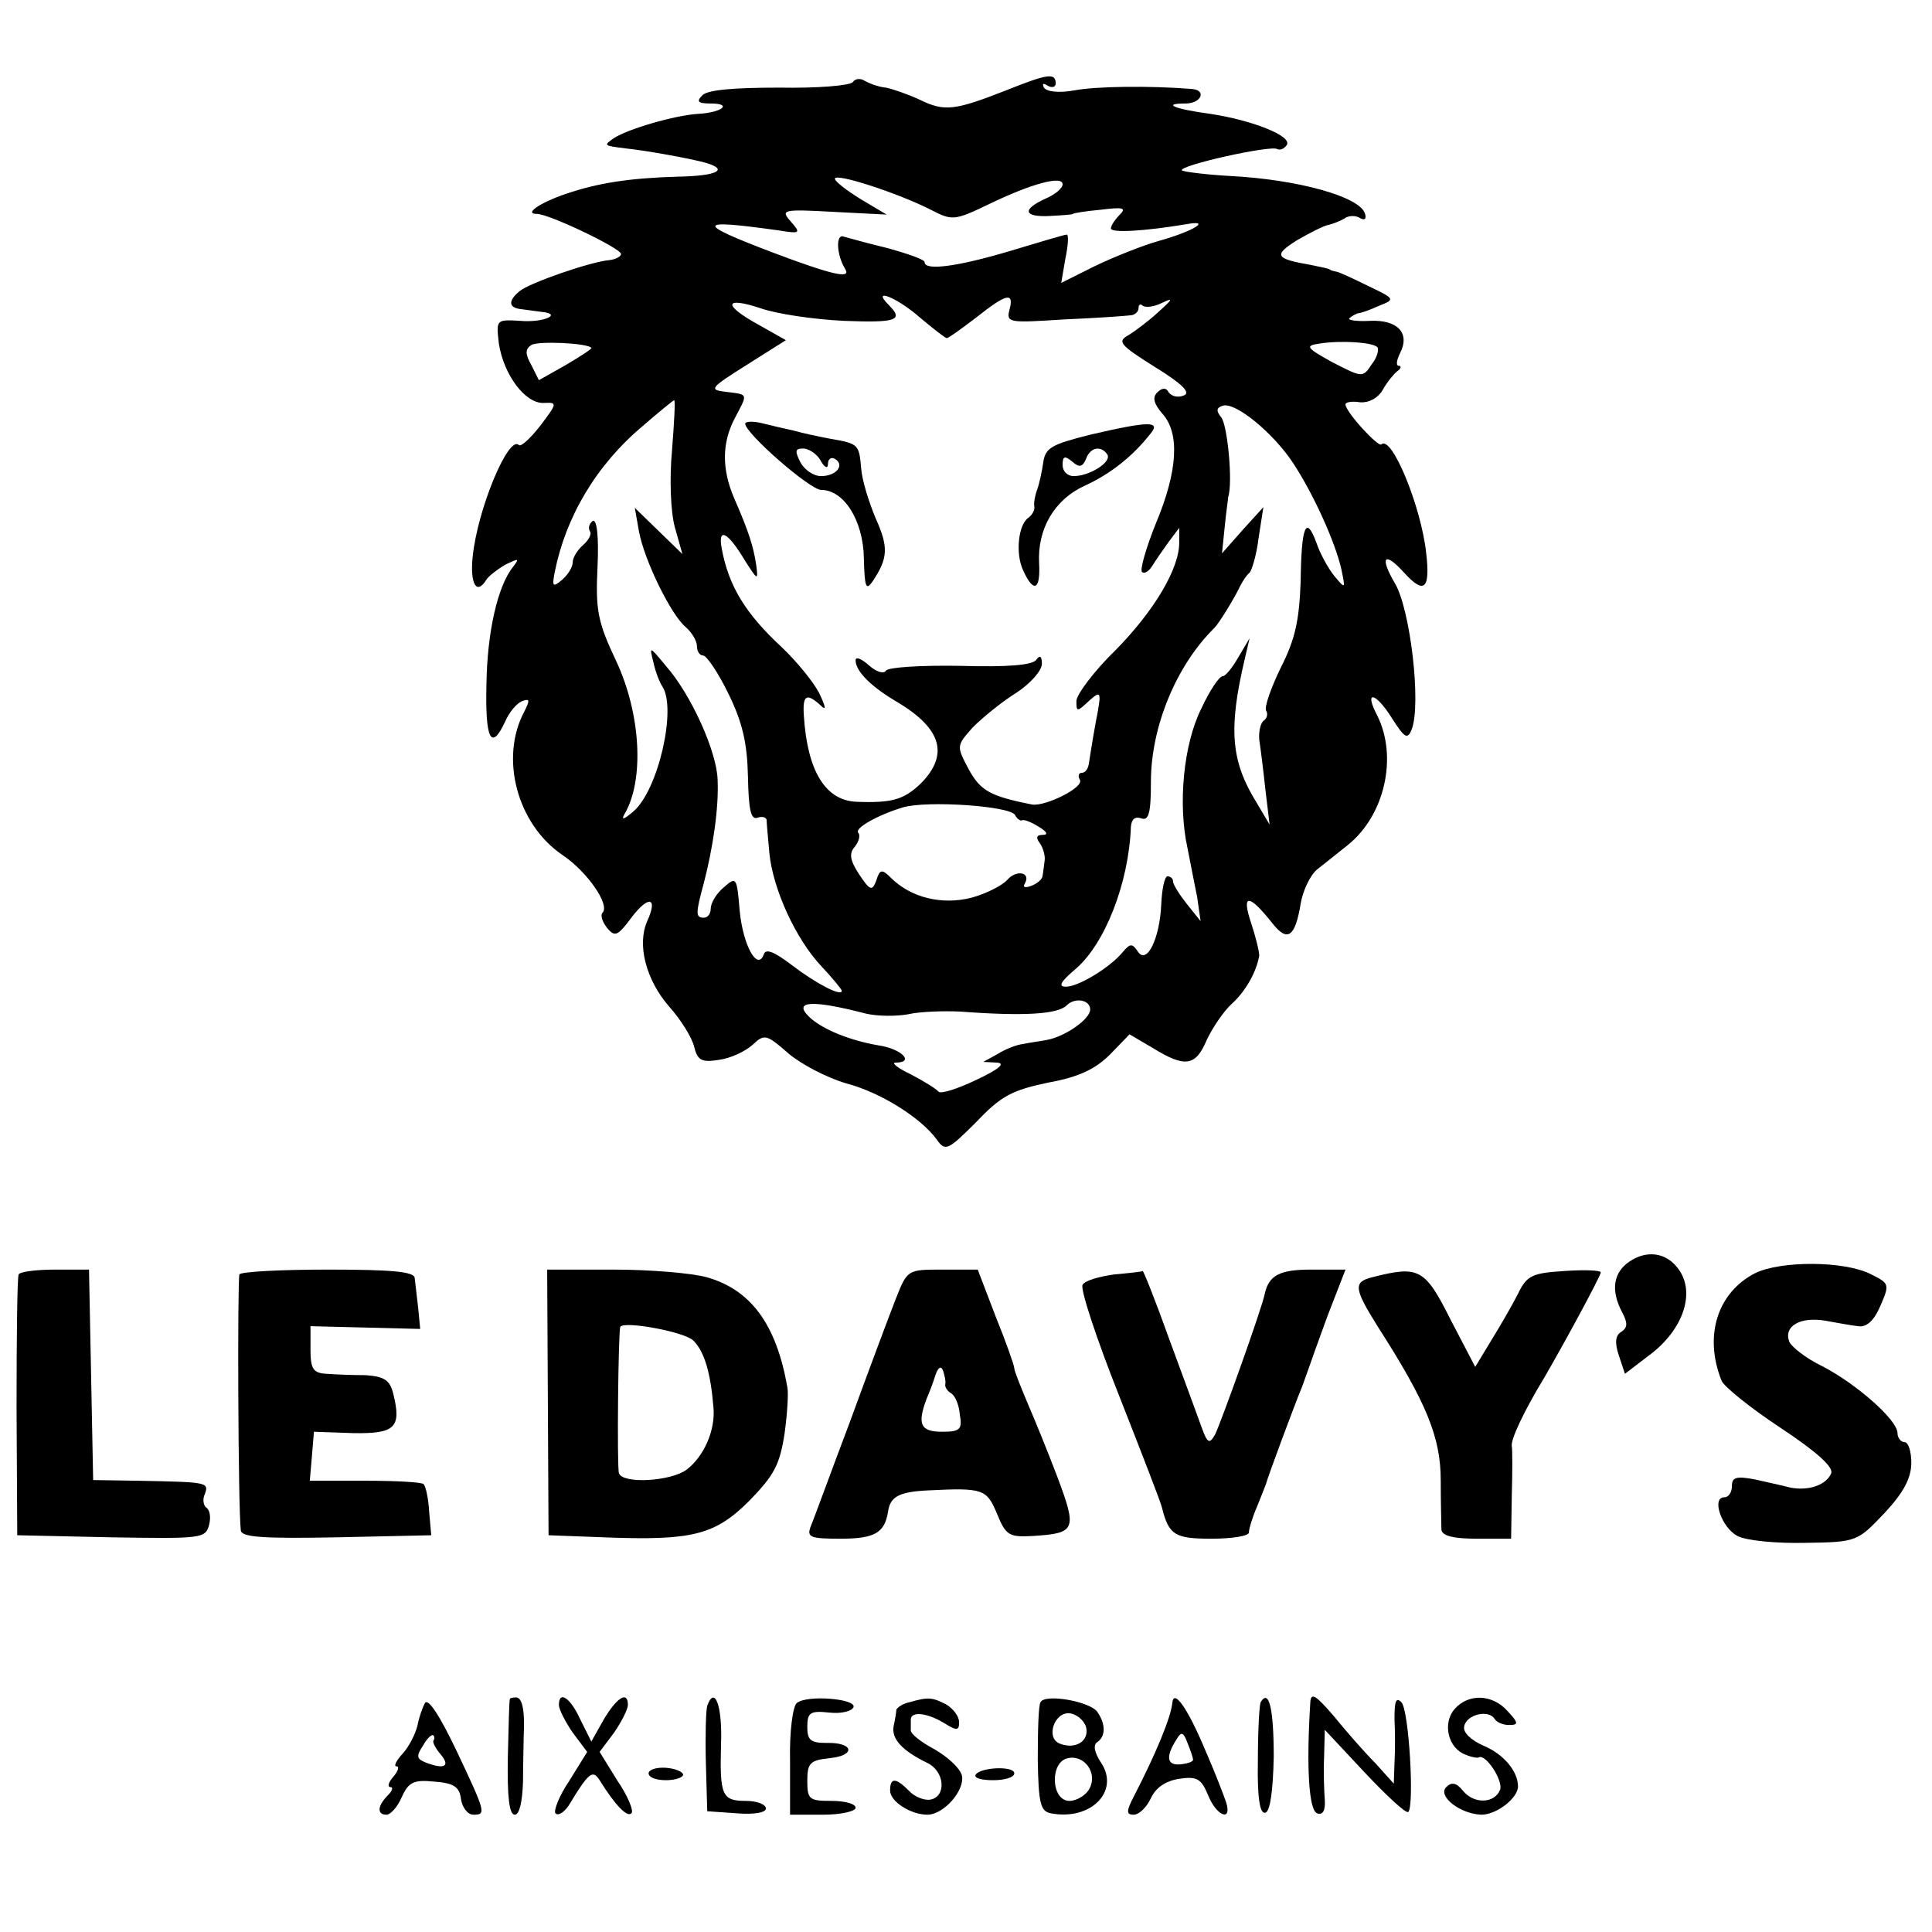 <?xml version="1.0" standalone="no"?>
<!DOCTYPE svg PUBLIC "-//W3C//DTD SVG 20010904//EN"
 "http://www.w3.org/TR/2001/REC-SVG-20010904/DTD/svg10.dtd">
<svg version="1.0" xmlns="http://www.w3.org/2000/svg"
 width="280pt" height="280pt" viewBox="0 0 280 280"
 preserveAspectRatio="xMidYMid meet">
<g transform="translate(0,280) scale(0.1,-0.1)"
fill="#000000" stroke="none">
<path d="M1236 2681 c-4 -5 -51 -9 -106 -8 -65 0 -104 -3 -112 -11 -9 -9 -7
-12 12 -12 32 0 17 -13 -18 -15 -34 -2 -102 -22 -122 -35 -16 -11 -15 -11 16
-15 30 -3 96 -15 117 -21 34 -10 16 -19 -40 -20 -70 -2 -116 -9 -163 -25 -38
-13 -61 -29 -42 -29 18 0 122 -50 122 -58 0 -4 -8 -8 -17 -9 -26 -2 -116 -33
-130 -45 -17 -14 -16 -24 2 -26 8 -1 22 -3 30 -4 31 -3 3 -16 -31 -13 -35 2
-35 2 -31 -33 7 -45 38 -87 65 -86 20 1 20 0 -5 -33 -14 -18 -28 -31 -31 -28
-15 15 -60 -93 -67 -162 -4 -40 6 -56 20 -33 3 5 16 15 28 22 19 9 20 9 11 -3
-23 -28 -38 -96 -39 -171 -2 -80 7 -97 27 -54 6 14 17 27 25 30 11 4 11 1 3
-15 -36 -67 -11 -163 55 -208 36 -24 70 -73 58 -84 -3 -4 0 -13 7 -22 11 -13
15 -12 35 15 25 33 39 30 23 -5 -15 -34 -2 -85 32 -124 17 -19 33 -45 36 -58
5 -20 11 -23 36 -19 16 2 38 12 49 22 17 16 20 15 52 -13 19 -16 56 -35 83
-43 50 -13 109 -50 132 -82 12 -17 16 -15 57 26 36 38 52 46 104 57 45 8 69
20 90 41 l28 29 34 -20 c47 -29 62 -26 78 12 8 17 24 41 36 52 21 19 36 47 40
70 0 6 -5 27 -12 48 -14 42 -3 42 31 -1 22 -28 33 -20 41 28 3 19 14 42 24 50
10 8 30 24 44 35 54 43 73 128 43 188 -20 38 -2 34 22 -5 18 -28 22 -30 28
-15 14 37 -2 173 -24 211 -23 39 -16 48 13 16 29 -32 38 -24 32 28 -7 67 -50
172 -65 158 -4 -5 -52 47 -52 58 0 3 9 5 21 3 13 -1 26 6 33 18 6 11 16 23 21
27 6 4 6 8 2 8 -4 0 -3 8 2 18 15 29 -3 49 -44 47 -19 -1 -33 1 -29 4 3 3 9 6
12 7 4 0 18 5 31 11 23 9 23 10 -15 28 -22 11 -42 20 -46 21 -5 1 -9 2 -10 3
-2 2 -14 4 -28 7 -52 9 -55 14 -20 36 19 11 39 21 45 22 5 1 16 5 23 9 6 5 17
5 23 1 7 -4 10 -1 7 7 -8 24 -97 49 -196 54 -35 2 -66 6 -69 8 -6 7 129 37
138 31 4 -2 10 0 14 6 8 13 -51 36 -111 45 -52 7 -71 15 -36 15 23 0 31 19 10
21 -61 5 -140 4 -171 -2 -22 -4 -40 -2 -44 4 -3 6 -1 7 5 3 7 -4 12 -2 12 3 0
16 -12 14 -72 -10 -74 -29 -89 -31 -124 -14 -17 8 -40 16 -50 18 -11 1 -24 6
-31 10 -6 4 -14 3 -17 -2z m113 -185 c31 -16 34 -16 84 8 62 30 107 42 107 29
0 -6 -11 -15 -25 -21 -35 -16 -31 -27 7 -25 18 1 33 2 33 3 0 1 18 4 40 6 32
4 38 3 28 -7 -7 -7 -13 -16 -13 -20 0 -7 49 -4 109 6 38 7 11 -10 -39 -24 -25
-7 -67 -24 -94 -37 l-48 -24 6 35 c4 19 5 35 2 35 -3 0 -40 -11 -83 -24 -74
-22 -123 -29 -123 -16 0 4 -24 12 -52 20 -29 7 -58 15 -65 17 -12 5 -11 -26 2
-47 9 -15 -20 -8 -105 24 -113 43 -112 49 9 32 31 -5 32 -4 17 13 -15 17 -12
18 61 14 l78 -4 -37 22 c-21 13 -38 26 -38 30 0 9 92 -21 139 -45z m-126 -161
c77 -3 87 1 65 23 -26 26 12 11 45 -18 19 -16 37 -30 39 -30 3 0 22 14 43 30
44 35 55 37 48 11 -5 -19 0 -19 78 -14 46 2 90 5 97 6 6 0 12 5 12 10 0 6 3 7
6 4 4 -3 16 -2 28 4 17 8 16 6 -5 -13 -14 -13 -34 -28 -44 -34 -16 -9 -12 -14
39 -46 39 -24 52 -37 42 -41 -9 -4 -18 -1 -22 4 -4 8 -10 7 -17 0 -7 -7 -5
-16 8 -31 25 -28 22 -83 -10 -159 -14 -35 -23 -66 -20 -70 4 -3 10 1 15 9 5 8
16 24 24 35 l15 20 0 -20 c1 -38 -36 -100 -92 -157 -32 -31 -57 -65 -57 -74 0
-16 1 -16 18 0 18 16 19 15 10 -31 -5 -27 -9 -54 -10 -60 -1 -7 -5 -13 -10
-13 -5 0 -6 -5 -3 -10 7 -11 -50 -39 -69 -36 -61 12 -75 20 -92 51 -18 34 -18
34 6 61 14 14 42 37 63 50 20 13 37 32 37 42 0 11 -3 13 -8 6 -5 -8 -41 -11
-110 -9 -57 1 -105 -2 -108 -7 -3 -5 -14 -2 -25 8 -10 9 -19 13 -19 7 0 -16
23 -39 63 -62 62 -38 72 -75 32 -116 -25 -24 -42 -29 -94 -27 -45 2 -71 45
-76 125 -2 30 4 33 24 15 9 -9 8 -3 -2 18 -9 17 -33 46 -54 66 -53 49 -77 89
-87 143 -6 32 9 24 34 -18 18 -28 19 -29 16 -6 -4 27 -11 49 -32 97 -18 42
-18 80 1 116 19 36 20 34 -12 38 -26 3 -25 5 29 39 l57 36 -39 22 c-53 29 -51
42 3 24 23 -8 77 -16 120 -18z m-366 -39 c2 -1 -15 -12 -37 -25 l-39 -22 -11
22 c-9 16 -9 23 0 29 10 6 80 3 87 -4z m1139 1 c3 -3 0 -15 -8 -25 -13 -20
-14 -19 -57 3 -38 21 -40 24 -19 27 31 5 77 2 84 -5z m-1022 -149 c-4 -42 -2
-90 4 -112 l11 -39 -35 34 -34 33 6 -34 c8 -43 47 -122 68 -139 9 -8 16 -20
16 -27 0 -8 4 -14 9 -14 5 0 22 -25 37 -56 20 -41 27 -71 28 -120 1 -47 4 -63
14 -59 6 2 12 1 13 -3 0 -4 2 -26 4 -48 5 -52 38 -125 76 -165 16 -17 29 -33
29 -35 0 -9 -38 11 -72 37 -25 19 -38 25 -41 16 -9 -25 -30 12 -35 63 -4 49
-5 50 -23 34 -11 -9 -19 -23 -19 -31 0 -7 -4 -13 -10 -13 -12 0 -12 6 0 50 13
50 22 109 20 150 -1 40 -38 123 -75 165 -24 29 -24 29 -18 5 3 -14 9 -29 13
-35 21 -32 -6 -150 -42 -181 -14 -12 -18 -13 -13 -4 29 49 24 145 -12 222 -27
57 -30 74 -27 137 2 44 -1 69 -7 66 -5 -4 -7 -10 -4 -15 3 -4 -2 -13 -10 -20
-8 -7 -15 -18 -15 -25 0 -7 -7 -18 -15 -25 -14 -12 -15 -10 -11 11 16 80 60
155 128 212 23 20 44 37 45 37 2 0 0 -33 -3 -72z m900 -19 c29 -44 61 -114 70
-154 6 -29 6 -29 -10 -10 -9 11 -21 33 -26 48 -15 41 -22 26 -23 -56 -2 -56
-8 -84 -29 -125 -14 -29 -24 -57 -21 -62 3 -5 1 -11 -3 -14 -5 -3 -8 -16 -7
-28 2 -13 6 -45 9 -73 l6 -50 -19 32 c-37 60 -41 106 -17 208 l7 30 -16 -27
c-9 -16 -19 -28 -23 -28 -5 0 -19 -21 -31 -47 -26 -52 -34 -139 -20 -202 4
-20 10 -52 14 -71 l5 -35 -20 25 c-11 14 -20 28 -20 33 0 4 -4 7 -8 7 -4 0 -8
-18 -9 -40 -2 -50 -21 -89 -34 -69 -8 12 -11 12 -22 -1 -18 -22 -64 -50 -82
-50 -12 0 -8 7 13 25 43 36 78 125 81 207 1 11 6 15 15 12 11 -4 14 8 14 53 0
80 37 169 92 223 7 7 29 43 37 60 4 8 10 17 14 20 3 3 10 25 13 50 l7 45 -30
-33 -30 -34 4 39 c2 21 5 40 5 43 7 20 -1 104 -10 115 -8 10 -7 14 2 17 18 6
73 -39 102 -83z m-403 -510 c3 -6 8 -9 10 -8 2 2 13 -2 24 -9 12 -7 15 -12 6
-12 -9 0 -10 -4 -4 -12 5 -7 8 -19 7 -25 -1 -7 -2 -17 -3 -22 0 -5 -8 -12 -17
-15 -8 -3 -12 -2 -9 3 10 17 -12 21 -25 6 -7 -8 -30 -20 -52 -26 -43 -11 -88
0 -117 29 -13 13 -16 12 -21 -4 -6 -16 -9 -15 -25 9 -13 20 -15 30 -6 40 6 8
8 16 5 20 -7 6 28 26 65 37 35 10 154 2 162 -11z m-216 -288 c17 -4 44 -4 61
-1 17 4 50 5 75 4 93 -7 142 -4 155 9 12 12 34 8 34 -6 0 -14 -36 -39 -62 -44
-10 -2 -26 -4 -35 -6 -10 -1 -27 -8 -38 -15 l-20 -11 20 -1 c13 -1 2 -10 -30
-25 -27 -13 -52 -21 -55 -17 -3 4 -21 15 -40 25 -19 9 -29 17 -22 17 28 0 9
20 -25 25 -41 7 -81 23 -100 41 -25 24 5 25 82 5z"/>
<path d="M1080 2186 c0 -14 94 -96 110 -96 33 0 61 -44 62 -99 1 -42 3 -48 13
-33 22 33 23 49 4 91 -10 24 -20 56 -21 73 -3 34 -4 35 -44 42 -16 3 -40 8
-54 12 -14 3 -35 8 -47 11 -13 3 -23 2 -23 -1z m109 -53 c6 -11 11 -13 11 -5
0 7 5 10 10 7 15 -9 2 -25 -20 -25 -11 0 -24 9 -30 20 -8 16 -8 20 4 20 8 0
20 -8 25 -17z"/>
<path d="M1580 2170 c-56 -14 -65 -19 -68 -40 -2 -14 -6 -32 -9 -40 -3 -8 -5
-19 -4 -24 1 -5 -3 -12 -8 -16 -15 -9 -20 -52 -8 -77 15 -33 25 -28 23 10 -3
50 22 93 66 113 37 17 69 42 95 75 16 19 -1 19 -87 -1z m25 -29 c6 -11 -26
-31 -49 -31 -9 0 -16 7 -16 16 0 13 3 14 14 5 10 -9 15 -8 20 4 6 17 22 20 31
6z"/>
<path d="M2362 972 c-24 -16 -28 -42 -11 -74 8 -15 8 -22 -1 -28 -9 -5 -10
-16 -4 -34 l9 -27 34 26 c52 38 70 95 41 129 -17 21 -44 24 -68 8z"/>
<path d="M2544 955 c-55 -28 -75 -91 -49 -156 3 -8 41 -39 85 -68 53 -35 77
-57 74 -66 -7 -17 -32 -26 -59 -21 -11 3 -35 8 -52 12 -27 5 -33 3 -33 -10 0
-9 -5 -16 -11 -16 -19 0 -4 -44 19 -56 13 -7 58 -11 99 -10 74 1 75 2 114 43
28 30 39 51 39 73 0 16 -4 30 -10 30 -5 0 -10 6 -10 13 0 19 -59 71 -109 97
-23 11 -45 28 -48 36 -8 22 16 36 52 30 17 -3 38 -7 48 -8 12 -2 23 8 32 29
14 32 13 33 -13 46 -38 20 -131 20 -168 2z"/>
<path d="M27 953 c-2 -5 -3 -91 -3 -193 l1 -185 136 -3 c130 -2 137 -2 142 18
3 11 1 22 -4 25 -4 3 -6 12 -2 20 6 17 3 17 -97 19 l-65 1 -3 153 -3 152 -49
0 c-27 0 -51 -3 -53 -7z"/>
<path d="M347 953 c-3 -7 -2 -337 2 -371 1 -10 33 -12 139 -10 l137 3 -3 34
c-1 19 -5 37 -8 40 -2 3 -41 5 -85 5 l-80 0 3 35 3 36 57 -2 c61 -1 70 8 58
57 -5 20 -13 25 -40 27 -19 0 -45 1 -57 2 -19 1 -23 7 -23 35 l0 34 80 -2 79
-2 -3 31 c-2 16 -4 36 -5 43 -1 9 -33 12 -125 12 -69 0 -127 -3 -129 -7z"/>
<path d="M794 768 l1 -193 80 -3 c128 -5 161 3 211 53 36 37 44 52 51 97 4 29
6 60 4 68 -16 91 -53 141 -117 159 -22 6 -82 11 -135 11 l-96 0 1 -192z m211
89 c16 -16 25 -47 29 -97 3 -33 -14 -71 -39 -90 -23 -17 -93 -21 -98 -5 -3 8
-1 206 2 212 5 9 93 -7 106 -20z"/>
<path d="M1298 917 c-9 -23 -39 -103 -66 -177 -28 -74 -53 -143 -57 -152 -6
-16 -1 -18 43 -18 49 0 64 8 69 39 3 22 16 29 58 31 80 4 85 2 100 -34 13 -32
18 -34 53 -32 61 4 63 9 35 84 -14 37 -34 86 -44 109 -10 24 -19 46 -19 50 0
4 -12 38 -27 75 l-26 68 -51 0 c-51 0 -51 0 -68 -43z m72 -123 c-1 -4 3 -10 8
-13 6 -3 12 -17 13 -31 4 -22 0 -25 -26 -25 -31 0 -36 11 -22 48 4 9 10 25 13
35 4 11 8 13 11 5 2 -7 4 -15 3 -19z"/>
<path d="M1615 953 c-22 -3 -43 -9 -46 -15 -4 -5 20 -78 53 -161 33 -84 61
-156 62 -162 10 -40 19 -45 72 -45 30 0 54 4 54 9 0 5 5 22 12 38 6 15 12 30
13 33 1 6 43 119 52 140 3 8 7 20 9 25 2 6 14 40 28 78 l26 67 -50 0 c-45 0
-61 -8 -67 -35 -4 -21 -64 -188 -72 -204 -8 -14 -11 -13 -19 9 -5 14 -26 71
-47 128 -20 56 -38 101 -39 100 0 -1 -19 -3 -41 -5z"/>
<path d="M1989 949 c-28 -7 -27 -16 8 -72 70 -109 91 -160 91 -222 0 -33 1
-66 1 -72 1 -9 18 -13 51 -13 l50 0 1 63 c1 34 1 66 0 71 -2 9 17 50 48 101
29 50 81 146 81 151 0 3 -24 4 -52 2 -47 -3 -55 -6 -68 -33 -8 -16 -26 -47
-39 -68 l-23 -38 -36 69 c-37 74 -46 78 -113 61z"/>
<path d="M1899 333 c-6 -96 -2 -157 10 -161 8 -3 12 4 11 19 -1 13 -2 41 -1
63 l1 39 58 -62 c32 -34 60 -60 63 -57 9 9 1 148 -10 159 -8 8 -10 1 -10 -24
1 -19 1 -47 0 -64 l-1 -30 -27 30 c-16 16 -43 47 -60 68 -26 30 -33 35 -34 20z"/>
<path d="M616 332 c-4 -7 -9 -22 -11 -33 -3 -12 -12 -30 -21 -40 -10 -11 -14
-19 -9 -19 4 0 2 -7 -5 -15 -7 -8 -9 -15 -4 -15 4 0 3 -5 -4 -12 -15 -15 -16
-28 -2 -28 6 0 16 11 22 25 10 22 17 26 47 23 29 -2 37 -8 39 -25 2 -13 10
-23 18 -23 19 0 18 3 -25 94 -23 48 -40 75 -45 68z m12 -55 c-1 -2 3 -11 11
-20 14 -17 5 -22 -23 -11 -12 5 -13 9 -3 24 6 11 13 17 15 15 2 -2 2 -5 0 -8z"/>
<path d="M739 338 c-1 -2 -2 -40 -3 -85 -1 -57 2 -83 10 -83 7 0 11 19 12 48
0 26 1 56 1 67 2 35 -2 55 -11 55 -4 0 -9 -1 -9 -2z"/>
<path d="M810 329 c0 -6 9 -24 20 -40 l21 -28 -26 -42 c-15 -22 -23 -44 -20
-47 4 -4 12 1 19 11 29 48 35 53 45 37 23 -37 40 -54 46 -48 4 3 -5 25 -20 47
l-26 42 21 28 c11 16 20 34 20 40 0 21 -16 11 -35 -21 l-18 -32 -16 32 c-14
31 -31 43 -31 21z"/>
<path d="M1025 328 c-2 -7 -3 -44 -2 -83 l2 -70 43 -3 c25 -2 42 1 42 7 0 6
-13 11 -29 11 -35 0 -38 8 -36 83 2 54 -9 85 -20 55z"/>
<path d="M1155 332 c-6 -4 -11 -42 -10 -84 l0 -78 48 0 c26 0 47 5 47 10 0 6
-16 10 -35 10 -32 0 -35 2 -35 29 0 26 4 30 33 33 38 4 34 23 -5 22 -23 0 -28
4 -28 23 0 21 4 24 32 21 17 -2 33 2 35 8 4 12 -67 18 -82 6z"/>
<path d="M1318 333 c-10 -2 -18 -8 -19 -11 0 -4 -2 -15 -4 -24 -3 -18 12 -35
49 -53 25 -12 28 -48 5 -53 -9 -2 -24 4 -32 13 -19 19 -27 19 -27 0 0 -16 30
-35 54 -35 24 0 55 36 50 57 -3 11 -21 27 -40 38 -19 10 -34 22 -34 27 0 4 0
11 0 16 0 12 23 10 48 -5 19 -12 22 -11 22 1 0 9 -9 20 -19 26 -20 10 -25 11
-53 3z"/>
<path d="M1508 333 c-3 -4 -4 -42 -4 -83 1 -64 4 -75 19 -78 58 -11 100 32 73
73 -10 15 -12 26 -6 30 12 8 13 25 1 43 -9 16 -77 28 -83 15z m66 -36 c5 -20
-15 -33 -38 -24 -21 8 -8 46 14 44 10 -1 21 -10 24 -20z m5 -89 c-5 -10 -19
-18 -29 -18 -27 0 -29 57 -2 62 24 5 43 -22 31 -44z"/>
<path d="M1699 332 c-2 -21 -24 -74 -55 -134 -12 -23 -12 -28 -1 -28 8 0 19
11 25 24 7 15 21 25 41 28 26 4 32 0 42 -24 12 -30 35 -39 26 -10 -3 9 -16 43
-30 75 -26 62 -46 90 -48 69z m30 -82 c1 -3 -8 -6 -18 -7 -20 -2 -22 11 -6 36
7 12 10 11 16 -5 4 -10 8 -21 8 -24z"/>
<path d="M1827 333 c-2 -5 -4 -43 -4 -86 -1 -53 3 -77 11 -74 7 2 11 33 12 81
0 70 -7 99 -19 79z"/>
<path d="M2108 323 c-18 -21 -9 -57 16 -66 9 -4 18 -5 19 -4 10 6 36 -34 31
-47 -8 -20 -38 -21 -54 -1 -9 11 -16 13 -24 5 -13 -13 20 -39 51 -40 22 0 53
24 53 41 0 22 -21 47 -50 59 -18 8 -30 19 -28 28 3 17 35 25 44 11 3 -5 12 -9
21 -9 14 0 14 3 -2 20 -22 25 -57 26 -77 3z"/>
<path d="M940 230 c0 -6 11 -10 25 -10 14 0 25 4 25 8 0 4 -11 9 -25 10 -14 1
-25 -3 -25 -8z"/>
<path d="M1414 228 c-3 -5 9 -8 25 -8 17 0 31 4 31 10 0 11 -49 9 -56 -2z"/>
</g>
</svg>
